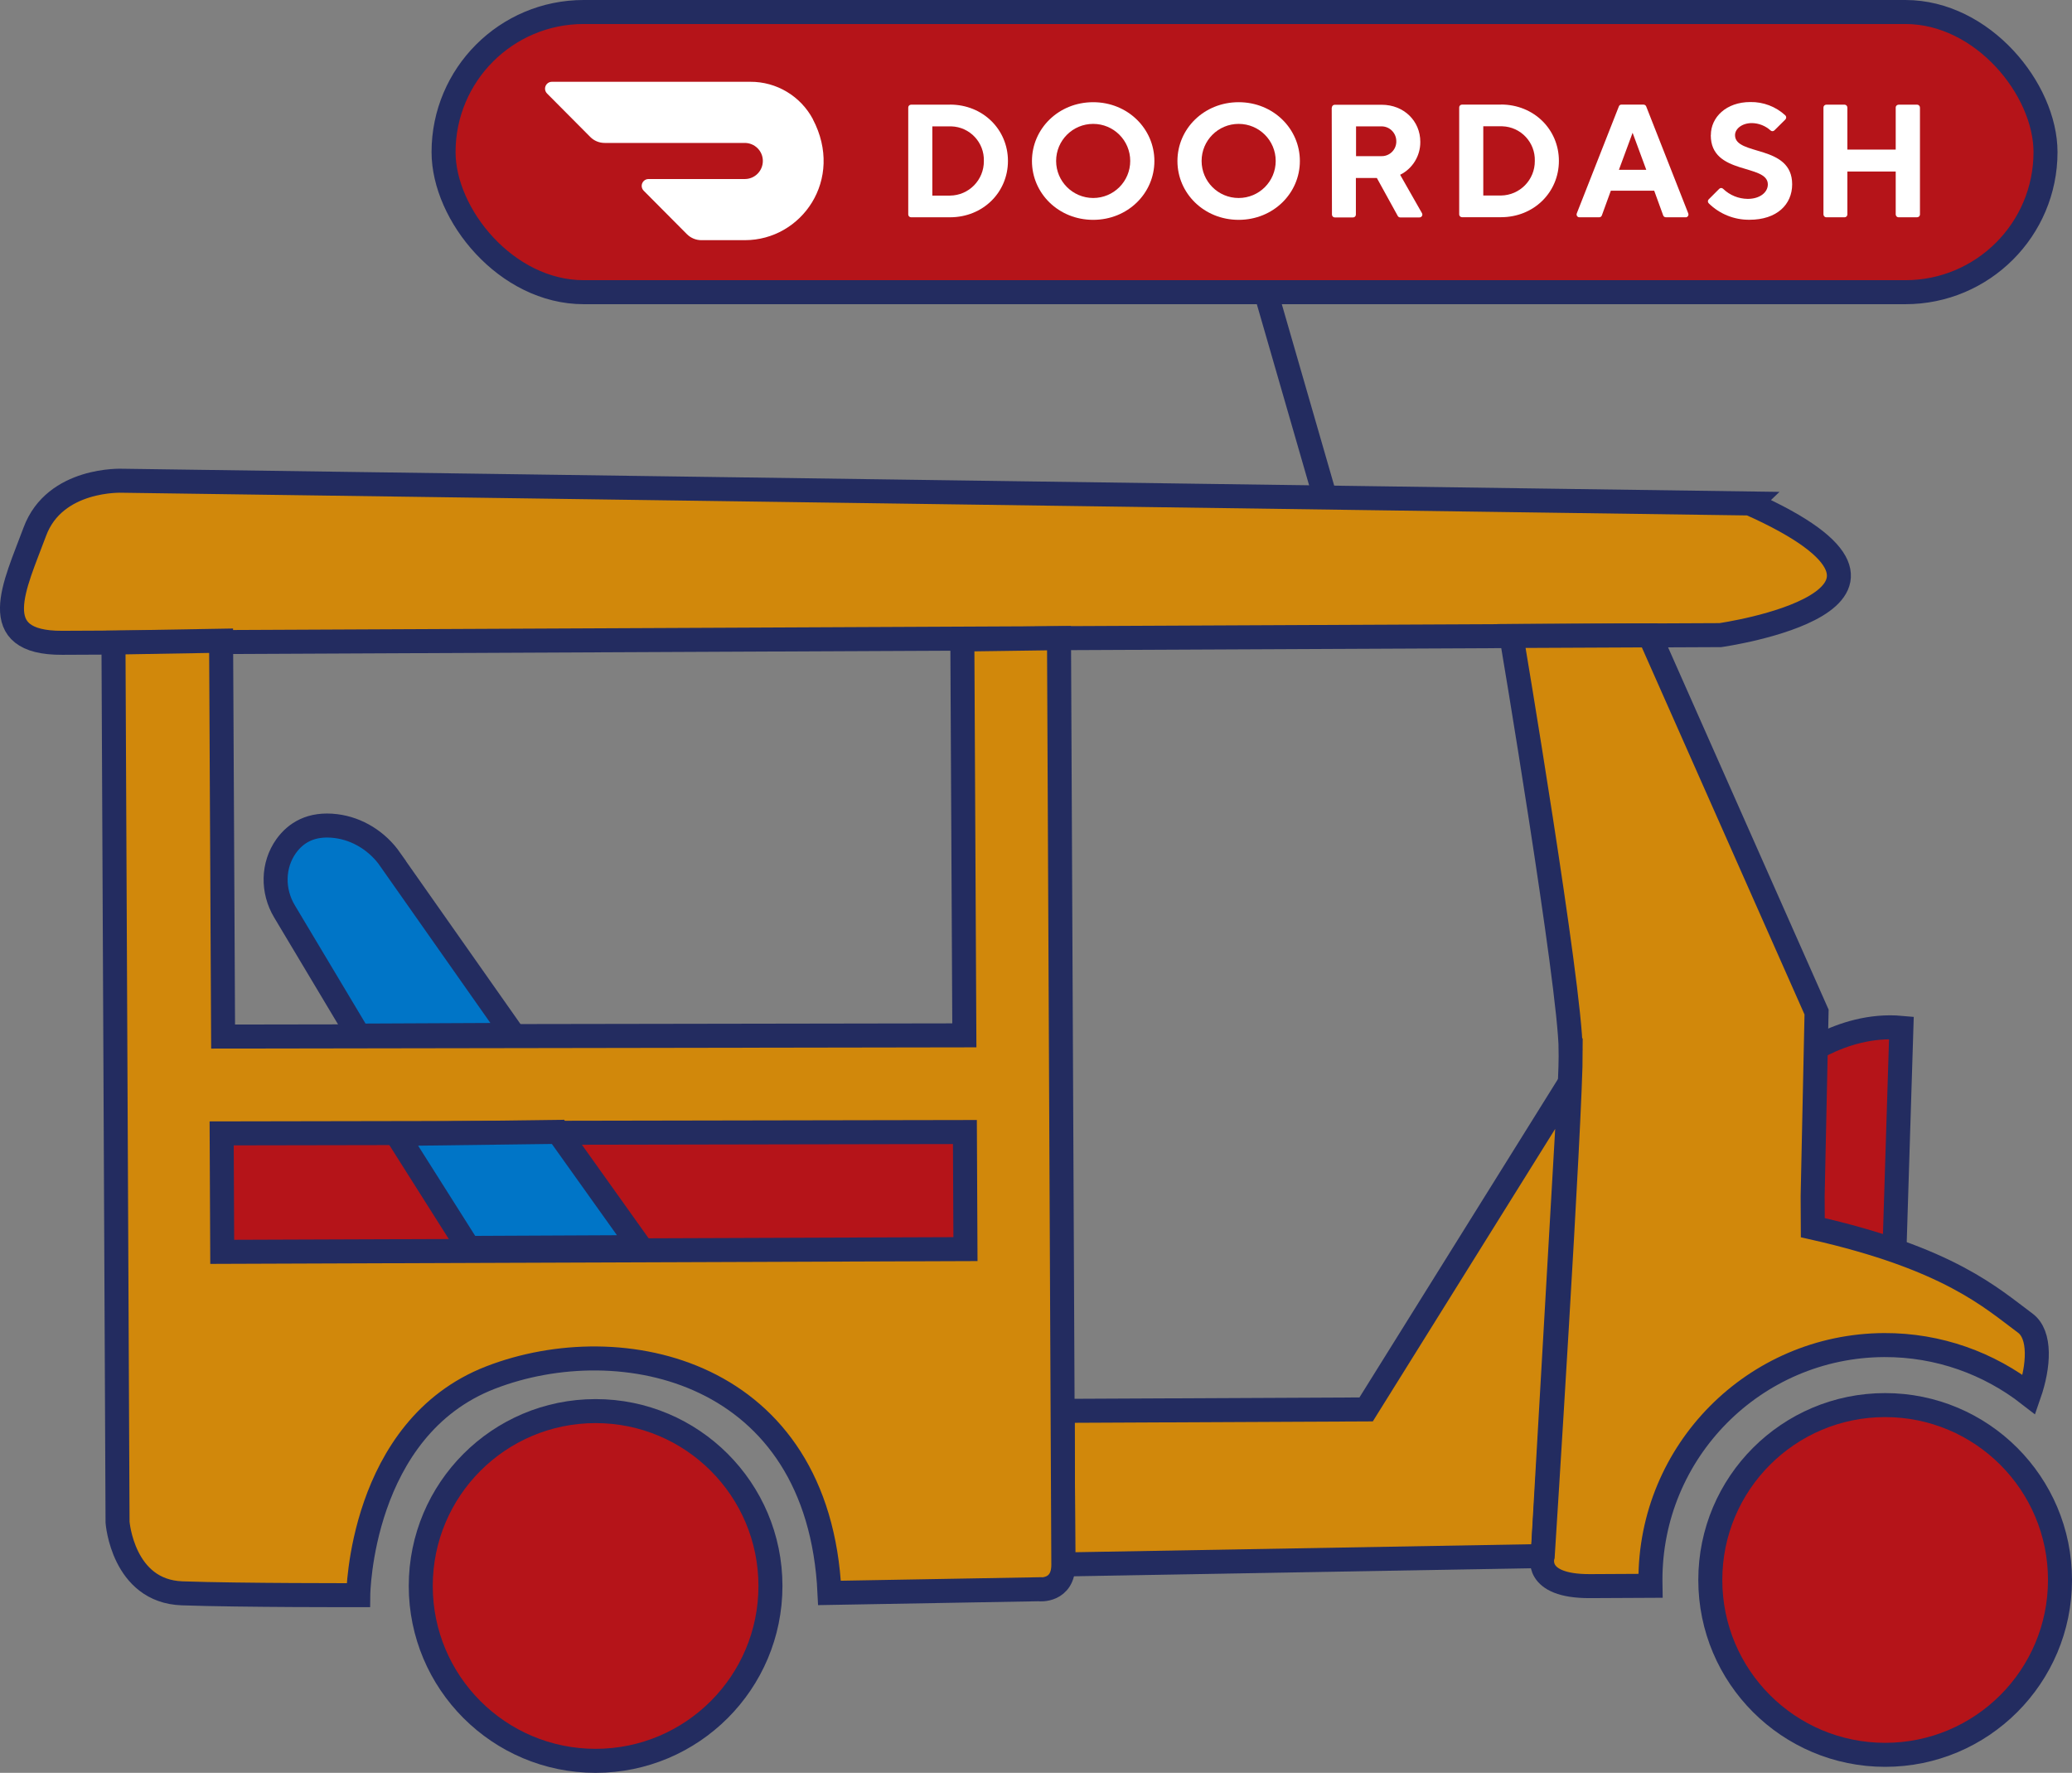 <?xml version="1.0" encoding="UTF-8"?> <svg xmlns="http://www.w3.org/2000/svg" id="Layer_1" viewBox="0 0 258.93 221.52"><rect x="0" y="0" width="258.93" height="221.52" fill="#808080" stroke="none"/><defs><style>.cls-1{fill:#b51419;}.cls-1,.cls-2,.cls-3,.cls-4{stroke:#232c60;stroke-miterlimit:10;stroke-width:3px;}.cls-2{fill:#d1880b;}.cls-3{fill:#0075c7;}.cls-4{fill:#f8bb16;}.cls-5{fill:#fff;stroke-width:0px;}</style></defs><line class="cls-4" x1="154.79" y1="24.74" x2="167.68" y2="69.38"></line><path class="cls-2" d="m218.7,62.91l-203.43-2.84s-8.42-.38-10.92,6.37c-2.5,6.75-6.25,13.93,3.43,13.88,8.45-.04,159.86-.75,198.36-.92l8.84-.04s30.72-4.35,3.71-16.44Z"></path><polygon class="cls-2" points="196.18 135.28 170.72 176.11 132.79 176.29 132.88 195.48 192.78 194.43 196.18 135.28"></polygon><path class="cls-2" d="m129.87,198.59s3.03.32,3.01-3.11c-.02-4.94-.54-115.74-.54-115.74l-12.08.17.25,49.46-92.63.15-.25-49.46-13.45.23.51,109.91s.64,8.63,8.07,8.89c7.44.26,22.01.23,22.01.23,0,0,.2-20.86,16.53-27.19,16.33-6.32,41.04-1,42.36,26.91l26.19-.46Z"></path><polygon class="cls-1" points="120.58 141.45 120.65 156.08 27.77 156.42 27.7 141.62 120.58 141.45"></polygon><path class="cls-3" d="m48.77,107.42l15.39,21.89-19.33.09-9.29-15.54c-1.51-2.53-1.49-5.75.23-8.15,1.17-1.62,3.07-2.87,6.19-2.49,2.76.34,5.22,1.91,6.82,4.19Z"></path><polygon class="cls-3" points="69.73 141.43 80 155.83 58.56 155.93 49.55 141.69 69.73 141.43"></polygon><path class="cls-1" d="m223.72,133.07s6.19-5.34,13.89-4.64l-.9,28.88s-8.14,2.41-13.36-6.6l.37-17.64Z"></path><circle class="cls-1" cx="74.43" cy="198.17" r="21.85"></circle><circle class="cls-1" cx="235.58" cy="197.42" r="21.85"></circle><path class="cls-2" d="m196.28,131.24c-.04-8-7.4-51.77-7.4-51.77l17.27-.08,20.86,47.07-.49,23.01.02,3.93c17.06,3.85,22.33,8.81,26.54,11.92,1.97,1.45,1.74,5.34.49,8.94-5-3.89-11.29-6.22-18.12-6.19-16.2.08-29.28,13.27-29.2,29.47,0,.21.03.4.03.61-2.59.01-5.28.02-7.58.04-7.16.03-5.91-3.76-5.91-3.76,0,0,3.53-55.19,3.5-63.19Z"></path><rect class="cls-1" x="55.43" y="1.5" width="200.19" height="35.01" rx="17.51" ry="17.51"></rect><g id="Layer_2"><g id="Layer_1-2"><path class="cls-5" d="m116.51,15.79v8.65h2.21c2.36-.02,4.25-1.96,4.23-4.32,0,0,0,0,0,0,.07-2.32-1.75-4.26-4.07-4.33-.05,0-.1,0-.15,0h-2.21Zm2.21-2.72c4.12,0,7.24,3.12,7.24,7.04s-3.12,7.04-7.24,7.04h-4.87c-.19,0-.35-.16-.35-.35v-13.37c0-.19.16-.35.35-.35h4.87Z"></path><path class="cls-5" d="m136.61,24.74c2.56,0,4.63-2.07,4.63-4.63s-2.07-4.63-4.63-4.63c-2.56,0-4.63,2.07-4.63,4.63,0,2.55,2.07,4.62,4.63,4.63m0-11.97c4.32,0,7.65,3.32,7.65,7.35s-3.32,7.35-7.65,7.35-7.65-3.32-7.65-7.35,3.32-7.35,7.65-7.35"></path><path class="cls-5" d="m154.79,24.74c2.56,0,4.63-2.07,4.63-4.63,0-2.56-2.07-4.63-4.63-4.63-2.56,0-4.63,2.07-4.63,4.63h0c0,2.56,2.07,4.63,4.63,4.63m0-11.97c4.33,0,7.65,3.32,7.65,7.35s-3.32,7.35-7.65,7.35-7.65-3.32-7.65-7.35,3.32-7.35,7.65-7.35"></path><path class="cls-5" d="m172.58,15.79h-3.12v3.72h3.12c1.01.05,1.86-.73,1.91-1.74,0-.02,0-.05,0-.07.03-1.02-.77-1.88-1.79-1.91-.04,0-.08,0-.12,0m-6.14-2.35c0-.19.16-.35.35-.35h5.87c2.8,0,4.83,2.05,4.83,4.63.02,1.74-.96,3.35-2.52,4.12l2.72,4.78c.11.16.06.38-.1.49-.06.04-.14.06-.22.06h-2.38c-.13,0-.26-.07-.32-.19l-2.61-4.74h-2.62v4.58c0,.19-.16.35-.35.35h-2.29c-.19,0-.35-.16-.35-.35l-.03-13.37Z"></path><path class="cls-5" d="m185.36,15.77v8.66h2.21c2.36-.03,4.25-1.96,4.23-4.32,0,0,0,0,0,0,.07-2.32-1.75-4.26-4.07-4.33-.05,0-.1,0-.15,0h-2.21Zm2.21-2.71c4.12,0,7.24,3.12,7.24,7.04s-3.12,7.04-7.24,7.04h-4.87c-.19,0-.35-.16-.35-.35v-13.37c0-.19.16-.35.35-.35h4.87Z"></path><path class="cls-5" d="m204.02,16.59l-1.71,4.63h3.42l-1.71-4.63Zm-2.72,7.24l-1.12,3.08c-.05.15-.19.25-.35.24h-2.43c-.19.02-.36-.12-.38-.31,0-.06,0-.13.03-.19l5.25-13.35c.05-.15.19-.24.35-.23h2.72c.16,0,.3.09.35.23l5.25,13.35c.08.17.01.38-.16.47-.06.03-.12.04-.19.03h-2.43c-.16,0-.3-.09-.35-.24l-1.12-3.08h-5.42Z"></path><path class="cls-5" d="m213.8,16.87c0-2.21,1.91-4.12,4.93-4.12,1.62-.03,3.19.57,4.38,1.67.14.14.14.37,0,.51l-1.36,1.35c-.13.14-.35.15-.49.02,0,0,0,0,0,0-.64-.58-1.47-.91-2.34-.92-1.21,0-2.1.7-2.1,1.51,0,2.62,7.14,1.11,7.14,6.14,0,2.52-1.91,4.43-5.33,4.43-1.9.02-3.73-.71-5.09-2.05-.14-.13-.15-.35-.02-.49,0,0,.01-.01.02-.02l1.3-1.3c.13-.14.35-.15.49-.01,0,0,0,0,.01.01.83.8,1.93,1.24,3.07,1.25,1.51,0,2.51-.81,2.51-1.81,0-2.62-7.13-1.11-7.13-6.14"></path><path class="cls-5" d="m236.9,13.45v5.24h-6.04v-5.24c0-.19-.14-.36-.33-.37,0,0-.01,0-.02,0h-2.29c-.19,0-.35.16-.35.35,0,0,0,.01,0,.02v13.33c0,.19.14.36.33.37,0,0,.01,0,.02,0h2.29c.19,0,.35-.16.35-.35,0,0,0-.01,0-.02v-5.35h6.04v5.35c0,.19.14.36.33.37.01,0,.02,0,.04,0h2.29c.19,0,.36-.14.37-.33,0-.01,0-.02,0-.04v-13.33c0-.19-.14-.36-.33-.37-.01,0-.02,0-.04,0h-2.29c-.19,0-.36.14-.37.33,0,.01,0,.02,0,.04Z"></path><path class="cls-5" d="m101.59,14.9c-1.54-2.89-4.55-4.7-7.83-4.68h-24.8c-.47,0-.85.39-.85.86,0,.22.09.44.25.6l5.4,5.43c.47.48,1.12.75,1.8.75h17.49c1.25-.01,2.27.99,2.28,2.23.01,1.25-.99,2.27-2.23,2.28h-12.06c-.47,0-.85.39-.85.86,0,.22.09.44.25.6l5.4,5.43c.48.48,1.13.75,1.8.75h5.45c7.09,0,12.45-7.58,8.49-15.11"></path></g></g></svg> 